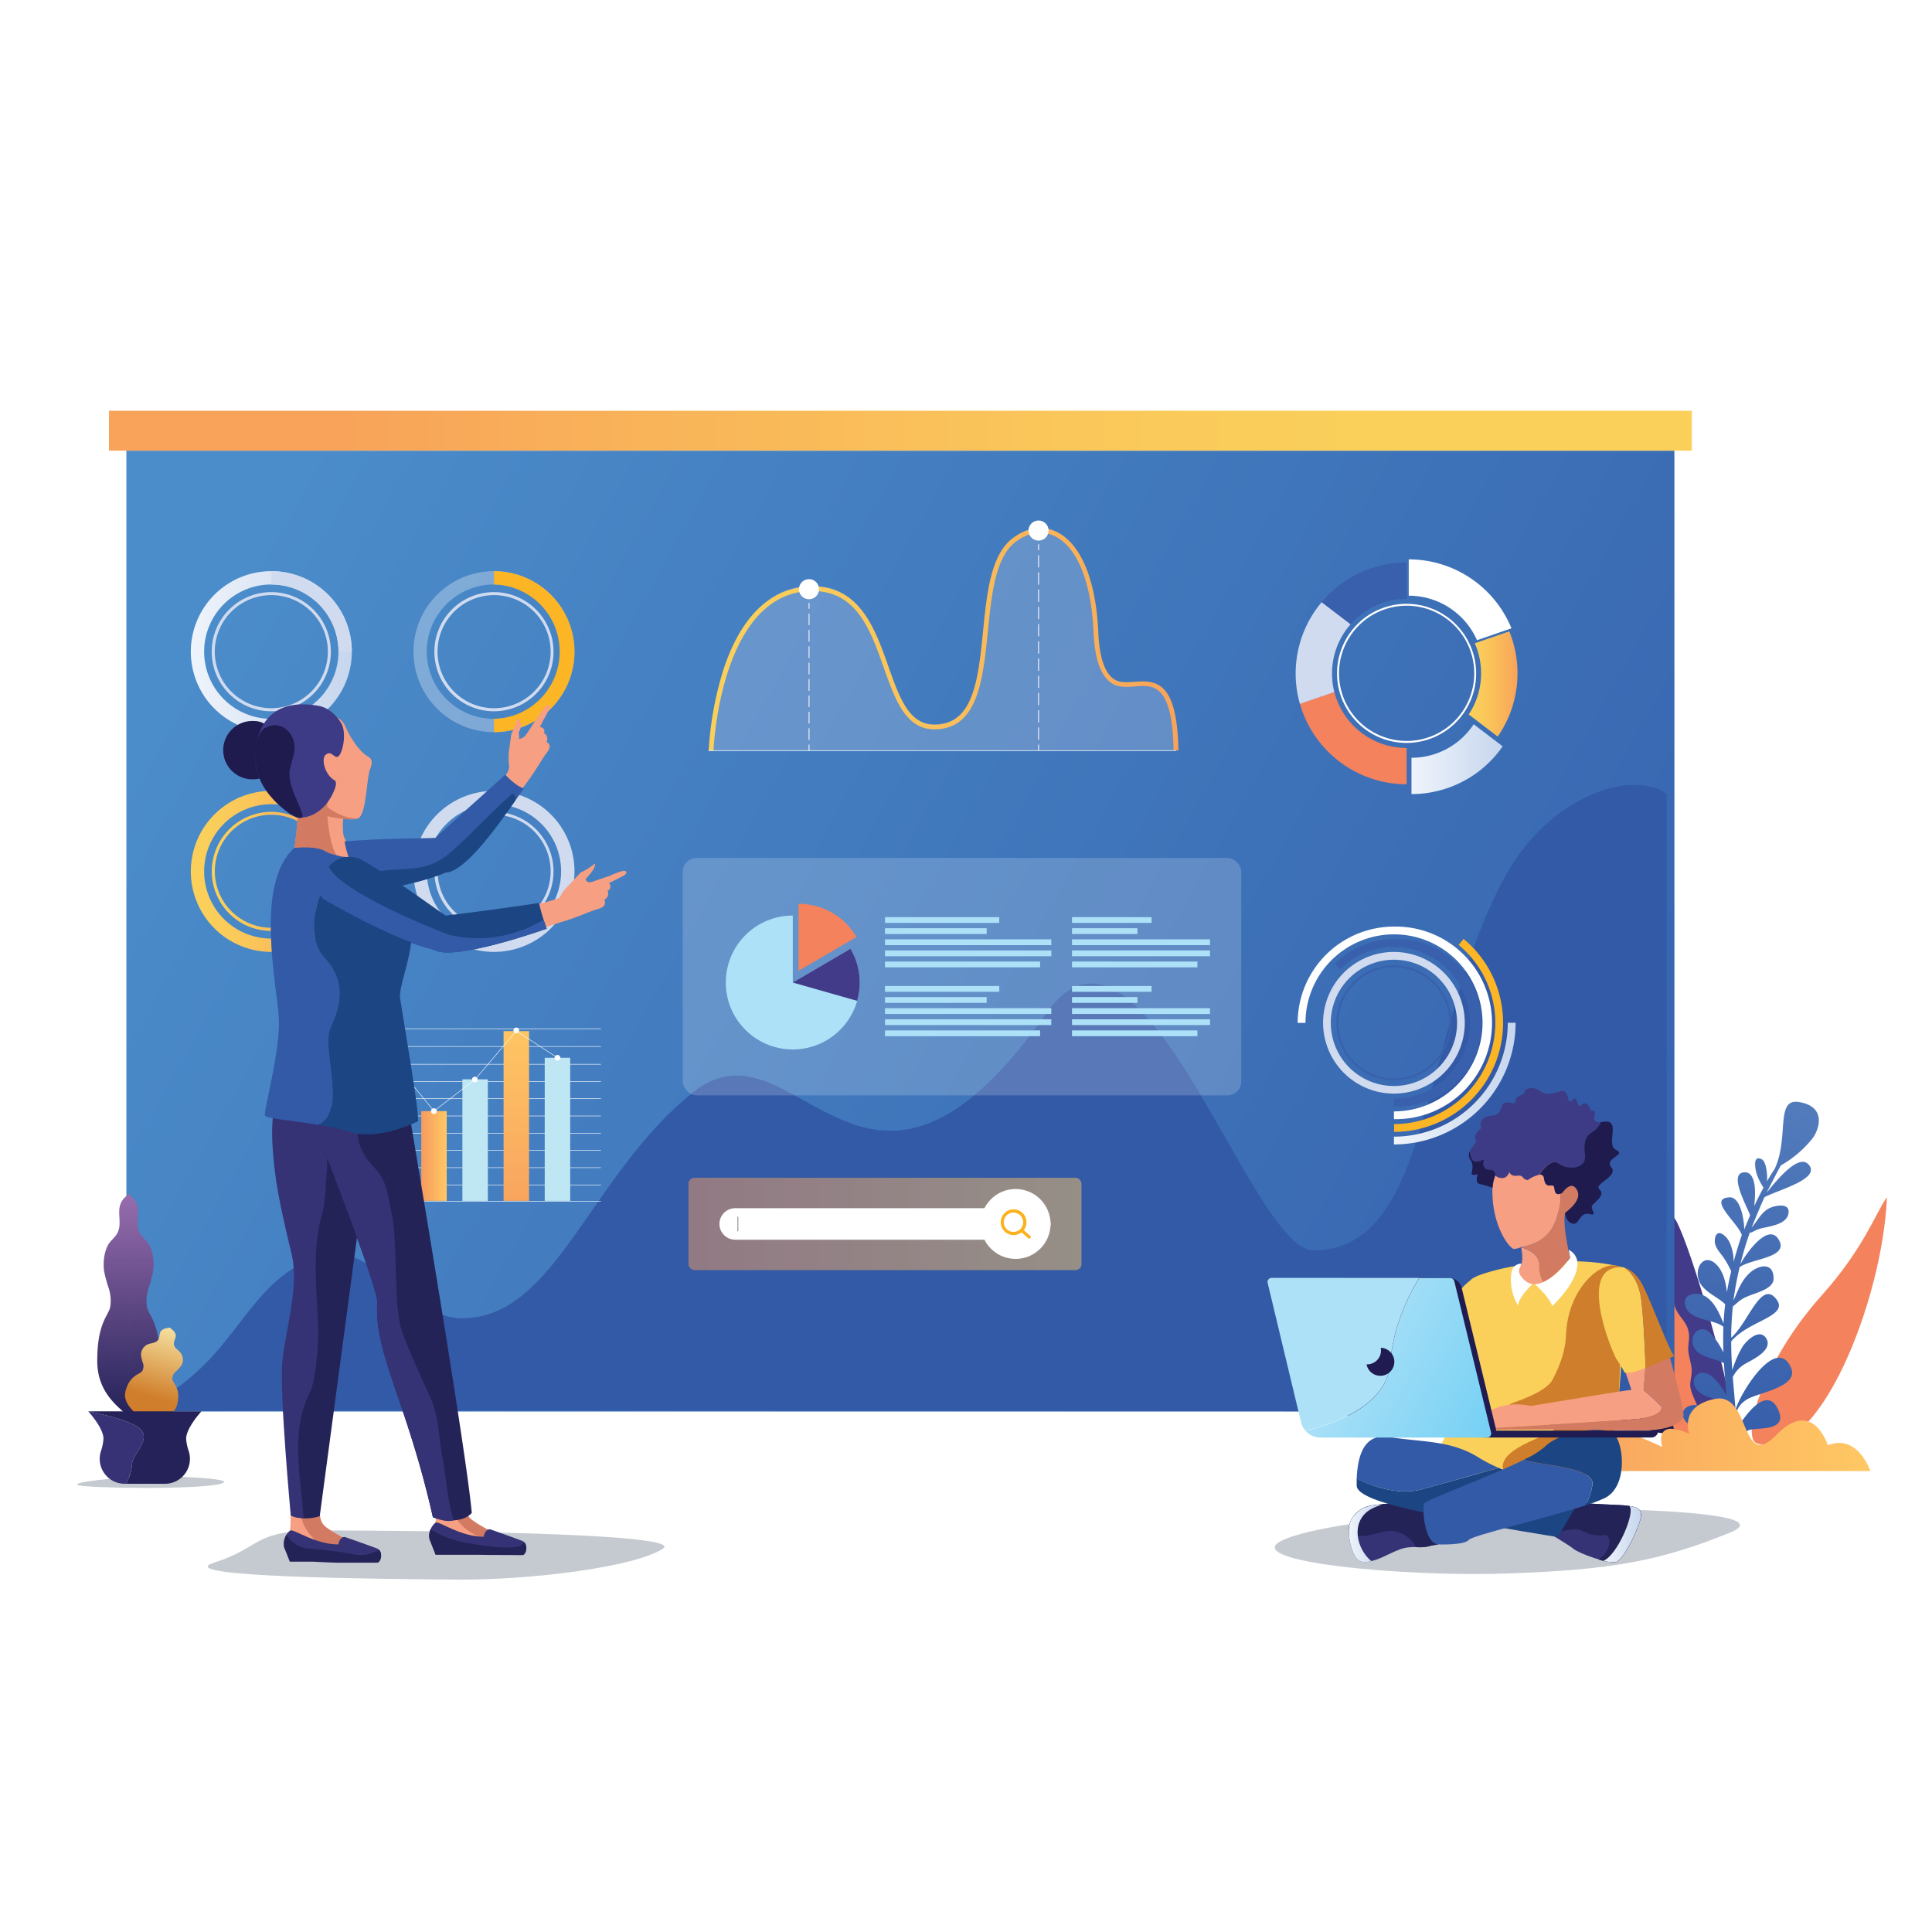 <svg xmlns="http://www.w3.org/2000/svg" xmlns:xlink="http://www.w3.org/1999/xlink" viewBox="0 0 600 600"><defs><style>.cls-1,.cls-58{fill:#fff;}.cls-2{fill:#c5cad0;}.cls-3{fill:#f4825d;}.cls-4{fill:#201b51;}.cls-5{fill:#413b89;}.cls-6{fill:url(#linear-gradient);}.cls-7{fill:url(#linear-gradient-2);}.cls-8{fill:url(#linear-gradient-3);}.cls-41,.cls-9{fill:#335aa7;}.cls-10{fill:url(#linear-gradient-4);}.cls-11,.cls-13{fill:#d1dbef;}.cls-11{opacity:0.25;}.cls-12{fill:url(#linear-gradient-5);}.cls-14{fill:url(#Áåçûìÿííûé_ãðàäèåíò_32);}.cls-15{fill:url(#linear-gradient-6);}.cls-16{fill:#3960ac;}.cls-17{fill:#fcb525;}.cls-18{fill:url(#Áåçûìÿííûé_ãðàäèåíò_32-2);}.cls-19{fill:url(#Áåçûìÿííûé_ãðàäèåíò_32-3);}.cls-20{opacity:0.3;}.cls-21{fill:url(#linear-gradient-7);}.cls-22{fill:url(#linear-gradient-9);}.cls-23{opacity:0.18;}.cls-24,.cls-25{fill:#ade1f7;}.cls-25{opacity:0.2;}.cls-26,.cls-30,.cls-32{fill:none;}.cls-26,.cls-30{stroke:#fff;stroke-width:0.15px;}.cls-26,.cls-32{stroke-miterlimit:10;}.cls-27{fill:#bee6f3;}.cls-28{fill:url(#linear-gradient-10);}.cls-29{fill:url(#linear-gradient-11);}.cls-30{stroke-linecap:round;stroke-linejoin:round;}.cls-31{opacity:0.48;fill:url(#linear-gradient-12);}.cls-32{stroke:#a8a7a7;stroke-width:0.35px;}.cls-33{fill:#fbb21e;}.cls-34,.cls-59{fill:#d37a63;}.cls-35,.cls-40{fill:#f79f82;}.cls-36,.cls-53{fill:#353376;}.cls-37,.cls-54{fill:#242357;}.cls-38{fill:#201b4f;}.cls-39{fill:#d0adce;}.cls-40,.cls-41,.cls-42,.cls-51,.cls-52,.cls-53,.cls-54,.cls-55,.cls-56,.cls-57,.cls-58,.cls-59,.cls-60{fill-rule:evenodd;}.cls-42,.cls-43{fill:#1c4583;}.cls-44,.cls-60{fill:#3d3b85;}.cls-45{fill:url(#linear-gradient-13);}.cls-46{fill:url(#linear-gradient-14);}.cls-47{fill:url(#linear-gradient-15);}.cls-48{fill:url(#linear-gradient-16);}.cls-49{fill:#373175;}.cls-50{fill:#242259;}.cls-51,.cls-61{fill:#fad05a;}.cls-52{fill:#43445d;}.cls-55{fill:url(#Áåçûìÿííûé_ãðàäèåíò_32-4);}.cls-56{fill:url(#Áåçûìÿííûé_ãðàäèåíò_32-5);}.cls-57{fill:#cf7e2b;}.cls-62{fill:url(#linear-gradient-17);}</style><linearGradient id="linear-gradient" x1="529.83" y1="462.26" x2="557.82" y2="332.96" gradientUnits="userSpaceOnUse"><stop offset="0" stop-color="#3159a7"/><stop offset="1" stop-color="#557ebe"/></linearGradient><linearGradient id="linear-gradient-2" x1="466.48" y1="445.58" x2="580.88" y2="445.58" gradientUnits="userSpaceOnUse"><stop offset="0" stop-color="#f79b5e"/><stop offset="1" stop-color="#ffc863"/></linearGradient><linearGradient id="linear-gradient-3" x1="611.33" y1="475.09" x2="75.34" y2="174.66" gradientUnits="userSpaceOnUse"><stop offset="0" stop-color="#3159a7"/><stop offset="1" stop-color="#4b8cca"/></linearGradient><linearGradient id="linear-gradient-4" x1="449.87" y1="133.77" x2="107.22" y2="133.77" gradientUnits="userSpaceOnUse"><stop offset="0.05" stop-color="#fad05a"/><stop offset="0.33" stop-color="#fac85a"/><stop offset="0.77" stop-color="#f9b159"/><stop offset="1" stop-color="#f8a359"/></linearGradient><linearGradient id="linear-gradient-5" x1="220.07" y1="198.58" x2="365.95" y2="198.58" xlink:href="#linear-gradient-4"/><linearGradient id="Áåçûìÿííûé_ãðàäèåíò_32" x1="438.35" y1="235.77" x2="466.67" y2="235.77" gradientUnits="userSpaceOnUse"><stop offset="0" stop-color="#eff4fb"/><stop offset="1" stop-color="#c6d6ee"/></linearGradient><linearGradient id="linear-gradient-6" x1="456.17" y1="212.42" x2="471.3" y2="212.42" xlink:href="#linear-gradient-4"/><linearGradient id="Áåçûìÿííûé_ãðàäèåíò_32-2" x1="432.9" y1="336.56" x2="470.69" y2="336.56" xlink:href="#Áåçûìÿííûé_ãðàäèåíò_32"/><linearGradient id="Áåçûìÿííûé_ãðàäèåíò_32-3" x1="59.26" y1="202.38" x2="109.26" y2="202.38" xlink:href="#Áåçûìÿííûé_ãðàäèåíò_32"/><linearGradient id="linear-gradient-7" x1="59.26" y1="270.62" x2="109.26" y2="270.62" xlink:href="#linear-gradient-4"/><linearGradient id="linear-gradient-9" x1="65.77" y1="270.62" x2="102.75" y2="270.62" xlink:href="#linear-gradient-4"/><linearGradient id="linear-gradient-10" x1="130.82" y1="359" x2="138.73" y2="359" xlink:href="#linear-gradient-2"/><linearGradient id="linear-gradient-11" x1="160.1" y1="388.32" x2="160.53" y2="315.35" xlink:href="#linear-gradient-2"/><linearGradient id="linear-gradient-12" x1="213.81" y1="380.11" x2="335.87" y2="380.11" xlink:href="#linear-gradient-2"/><linearGradient id="linear-gradient-13" x1="35.11" y1="440.06" x2="35.11" y2="370.72" gradientUnits="userSpaceOnUse"><stop offset="0" stop-color="#242259"/><stop offset="1" stop-color="#986dae"/></linearGradient><linearGradient id="linear-gradient-14" x1="44.78" y1="440.06" x2="44.78" y2="370.72" xlink:href="#linear-gradient-13"/><linearGradient id="linear-gradient-15" x1="50.57" y1="406.98" x2="43.17" y2="432.77" gradientUnits="userSpaceOnUse"><stop offset="0" stop-color="#fdf4b6"/><stop offset="1" stop-color="#d07e2b"/></linearGradient><linearGradient id="linear-gradient-16" x1="58.17" y1="409.16" x2="50.77" y2="434.95" xlink:href="#linear-gradient-15"/><linearGradient id="Áåçûìÿííûé_ãðàäèåíò_32-4" x1="418.86" y1="476.11" x2="429.3" y2="476.11" xlink:href="#Áåçûìÿííûé_ãðàäèåíò_32"/><linearGradient id="Áåçûìÿííûé_ãðàäèåíò_32-5" x1="497.99" y1="476.44" x2="509.62" y2="476.44" xlink:href="#Áåçûìÿííûé_ãðàäèåíò_32"/><linearGradient id="linear-gradient-17" x1="472.85" y1="444.75" x2="416.53" y2="414.64" gradientUnits="userSpaceOnUse"><stop offset="0" stop-color="#6dcef4"/><stop offset="1" stop-color="#ade1f7"/></linearGradient></defs><g id="Layer_2" data-name="Layer 2"><g id="Layer_1-2" data-name="Layer 1"><rect class="cls-1" width="600" height="600"/><g id="shadow"><path class="cls-2" d="M465.73,468.36s92.8-1,71.43,7.66-36.24,11.5-68.82,12.64S384.92,485,398,478.49,465.73,468.36,465.73,468.36Z"/><path class="cls-2" d="M96.25,475.28s118.54-.13,109.63,5.68-41.54,9.78-63.92,9.6-89.9-.68-75.48-5.27S78.24,475.93,96.25,475.28Z"/><path class="cls-2" d="M47.23,458.31s28.16.61,21.33,2.49-41,1.4-44.19.45S37.11,458.81,47.23,458.31Z"/></g><g id="plant_2" data-name="plant 2"><path class="cls-3" d="M586,371.81c-1.24,31.63-21.14,82.39-40.33,76.45-5.06-1.57,1.44-25.13,20-45.87C579.09,387.38,582.6,376.4,586,371.81Z"/><path class="cls-4" d="M529.28,444.3c.11,2-27.5,4.53-40.3-16.33-10-16.25-16.17-17.7-21.51-20.59C503.79,406.73,529,439.08,529.28,444.3Z"/><path class="cls-5" d="M519.4,401.38c.17-1.7-1.55-13.92.29-23.5,3.79,3.7,17.81,51.47,17.37,59.23-.16,2.85,1.52,10.73-4.48,12.15-6.32,1.49-18-13.76-22.11-24.29-13.66-34.79-3.83-33.32-15.22-53.12C499.77,375.15,517,395.15,519.4,401.38Z"/><path class="cls-3" d="M512.1,387.91c2.3,3.33,3.34,7.26,5.59,10.52,1.81,2.63,1.63,5.93,2.91,8.45,1.39,2.72,3.8,4.11,3.95,7.92.06,1.78-.39,3.26-.22,4.87.2,2,1,3.85,1.06,6,0,1.5-.44,2.93-.48,4.35-.11,4,6.24,10.56,1.15,14.21.27,3.38-.34,4.58-2.08,4.63-3.73.11-3.59-3.68-4.32-5.77-.84-2.41-3.57-4-3.83-7.29-.14-1.71.85-3.72.67-5.27-.14-1.17-1.23-1.81-1.84-2.79-1.59-2.53-1.66-5.45-1.49-8.34.1-1.69,1.43-4.39,1.22-5.91-.39-2.93-3.38-3.68-2.47-7.9.28-1.28,1.37-2.82,1.34-4.13s-.89-2.19-1.34-3.39C510.69,394.75,512.06,391.3,512.1,387.91Z"/><path class="cls-6" d="M526.26,436.34c3.56-.14,8.06,3.22,10.43,6.93-.05-2.33-.17-4.67-.33-7-2.53-2.31-6.84-1.64-9.35-4.63s0-6.67,3.75-4.78c1.83.92,4,4,5.38,6.51-.14-1.66-.31-4-.45-5.65-.12-1.44-.22-2.88-.29-4.32-2.89-1.81-9.08-1.67-9.73-6.45-.45-3.34,2.87-5.66,5.54-2.93a24.33,24.33,0,0,1,4,6q-.12-4,0-8c-3.17-2.49-10.41-1.76-11.82-6.45-1.15-3.82,3.72-4.7,6.48-2.82s4.11,5.2,5.39,8.26c.11-2,.27-4,.51-5.95-2.38-2.43-7.37-4.07-8.35-8s2.13-8.08,5.82-4.14c1.94,2.07,2.72,5.28,3.08,8.38.36-2.18.8-4.35,1.32-6.49a26.86,26.86,0,0,0-2.34-4.22c-1.19-1.7-2.93-3.35-2.74-5.52.34-3.75,3.22-1.83,4.52.62a14.51,14.51,0,0,1,1.31,6.19c.65-2.39,1.72-6,2.55-8.34-1.26-3.84-10.77-11.23-3.89-11.7,3.25-.23,4.56,6.19,4.64,10,.5-1.27,1.73-4.2,1.83-4.4-1.14-3.14-6.67-12.82-2-13.35,3.73-.43,3.7,5.81,3.4,8.88,0,.39-.07,1-.12,1.57.9-1.91,1.85-3.83,2.87-5.71a17.73,17.73,0,0,1-2.13-4.34c-.36-1.14-1.43-6.14,1.68-4.4,1.19.66,1.71,4.22,1.55,6.75.76-1.31,1.56-2.61,2.39-3.87,4.54-9.68.07-21.92,7.48-20.73,8.81,1.4,6.31,8.65,4.2,11.37a34.5,34.5,0,0,1-9.77,8.32c-.84,1.41-4,7.64-4.42,8.46,3.5-4.34,10.55-12.9,13.42-8.21,2.54,4.15-9.82,7.37-14.09,9.61-1.16,2.45-3.73,8.79-4,9.45,1.59-1.81,2.92-4.53,5.06-5.78,1.9-1.1,6.39-2,6.43.78,0,4-5.74,4.54-8.59,5.26-2,.53-2.88,1.46-3.46,1.28-1.14,3.23-2.11,6.5-2.94,9.82,2.17-4,8.57-12.53,11.71-7.94,4,5.91-7.9,6.08-11.92,8.84a102.07,102.07,0,0,0-1.92,10.3v.12c1.39-3.16,2.47-6.37,5.27-8.79,2.54-2.2,7.14-3.32,7.19,1.88,0,3.78-6.61,4.51-9.64,6.35-1.35.82-2.33,1.89-3,2.33a91,91,0,0,0-.53,9.76c5.32-4.66,9.29-18.11,14-12,4.18,5.38-8.59,6.59-14,13.14q0,4.46.35,8.93a33.66,33.66,0,0,1,2.93-6.89c.84-1.67,5.46-6.58,7.63-2.93s-4.52,6.66-6.54,7.83a9.77,9.77,0,0,0-3.87,4.1c0,.55.65,7.35.85,10.21,1.3-4.94,12.5-23.2,17.15-13.28,3,6.37-10.82,7.95-13.91,10.24a7.26,7.26,0,0,0-3.16,4.31q.15,2.49.18,5c2.62-4.62,9.19-13.53,12.7-6.89,4.16,7.85-7,5.85-9,7-1.8,1-3.84,1.7-3.77,4.23a49.12,49.12,0,0,1-.66,5.82c-.25,1.37-2.42.91-2.28-.47a77.9,77.9,0,0,0,.42-8.07c-3.19-1.86-10.22-1.83-12.37-3.55C521.36,439.79,522.35,436.5,526.26,436.34Z"/><path class="cls-7" d="M580.88,456.85s-4-11.8-13.23-8c0,0-4.61-14.93-15.95-3.25s-7.85-13.4-19.14-11.15-7.94,10.86-7.94,10.86-10.75-5.55-8.42,4.05c0,0-25.37-12.66-25.79-1.95,0,0-17-3.15-14.06,5.67,0,0-9.87-2.52-9.87,3.77Z"/></g><g id="analysis"><rect class="cls-8" x="39.25" y="139.96" width="480.75" height="298.41"/><path class="cls-9" d="M466.91,273.13c-26.07,49.24-21.86,115.19-59.07,115.19-19.46,0-53.22-115.78-82.87-73.65-56.58,80.43-77.85-1-109.72,24.55C183,365,172.67,409.39,143.51,409.39c-17.6,0-28.27-26.68-46.8-18.55-22.74,10-23.4,34-55,47.54,1.28-.64,475.88,0,475.88,0V246.58C507.48,238.82,480.92,246.69,466.91,273.13Z"/><rect class="cls-10" x="33.85" y="127.57" width="491.56" height="12.39"/><path class="cls-11" d="M345.85,210.84c-4.4-2.7-5.28-10.26-5.51-15.42C339,165.67,325,159,314.76,167,300,178.48,313,224.9,290.15,224.9c-18.34,0-11.72-42.63-37.51-43-30-.38-31.82,51.16-31.82,51.16H365.2C364.68,203.25,352.31,214.81,345.85,210.84Z"/><path class="cls-12" d="M352.18,211.76c-2.24.17-4.34.33-5.94-.64-3.11-1.92-4.8-6.76-5.16-14.83-.71-16.3-5.49-27.67-13.11-31.18-4.34-2-9.33-1.2-13.67,2.2-6.66,5.2-7.86,17.13-9,28.67-1.51,15-2.93,29.08-15.13,29.08-7.87,0-10.85-8.42-14.3-18.17-4.08-11.53-8.7-24.6-23.2-24.78h-.33c-12.47,0-22,8.81-27.56,25.5a103.68,103.68,0,0,0-4.69,25.47l1.5,0c0-.49,2.09-49.53,30.75-49.53h.31c13.45.16,17.7,12.17,21.81,23.78,3.49,9.86,6.78,19.17,15.71,19.17,13.56,0,15.11-15.47,16.62-30.43,1.13-11.23,2.29-22.84,8.45-27.65,3.94-3.08,8.25-3.79,12.13-2,7.08,3.27,11.55,14.16,12.24,29.89.38,8.6,2.3,13.84,5.87,16,2,1.23,4.46,1.05,6.83.87,2.86-.22,5.57-.43,7.73,1.53,2.81,2.57,4.26,8.56,4.43,18.33l1.5,0c-.18-10.35-1.75-16.51-4.93-19.41C358.39,211.29,355.09,211.54,352.18,211.76Z"/><path class="cls-1" d="M322.53,161.66a3.11,3.11,0,1,0,3.11,3.11A3.11,3.11,0,0,0,322.53,161.66Z"/><rect class="cls-13" x="322.34" y="169.01" width="0.37" height="1.87"/><rect class="cls-13" x="322.34" y="220.54" width="0.37" height="3.82"/><rect class="cls-13" x="322.34" y="225.89" width="0.37" height="3.82"/><rect class="cls-13" x="322.34" y="215.19" width="0.37" height="3.82"/><rect class="cls-13" x="322.34" y="183.1" width="0.37" height="3.82"/><rect class="cls-13" x="322.34" y="188.45" width="0.37" height="3.82"/><rect class="cls-13" x="322.34" y="209.85" width="0.37" height="3.82"/><rect class="cls-13" x="322.34" y="172.4" width="0.37" height="3.82"/><rect class="cls-13" x="322.34" y="177.75" width="0.37" height="3.82"/><rect class="cls-13" x="322.34" y="193.8" width="0.37" height="3.82"/><rect class="cls-13" x="322.34" y="204.5" width="0.37" height="3.82"/><rect class="cls-13" x="322.34" y="199.15" width="0.37" height="3.82"/><rect class="cls-13" x="322.34" y="231.24" width="0.37" height="1.87"/><path class="cls-1" d="M251.25,179.87a3.11,3.11,0,1,0,3.1,3.1A3.1,3.1,0,0,0,251.25,179.87Z"/><rect class="cls-13" x="251.06" y="187.21" width="0.37" height="1.87"/><rect class="cls-13" x="251.06" y="205.8" width="0.37" height="3.64"/><rect class="cls-13" x="251.06" y="195.62" width="0.37" height="3.63"/><rect class="cls-13" x="251.06" y="200.71" width="0.37" height="3.63"/><rect class="cls-13" x="251.06" y="226.15" width="0.37" height="3.63"/><rect class="cls-13" x="251.06" y="190.54" width="0.37" height="3.63"/><rect class="cls-13" x="251.06" y="221.06" width="0.37" height="3.63"/><rect class="cls-13" x="251.06" y="210.89" width="0.37" height="3.64"/><rect class="cls-13" x="251.06" y="215.98" width="0.37" height="3.63"/><rect class="cls-13" x="251.06" y="231.24" width="0.37" height="1.87"/><rect class="cls-1" x="220.05" y="233.01" width="145.15" height="0.19"/><path class="cls-1" d="M436.84,187.52a21.6,21.6,0,1,0,21.59,21.6A21.62,21.62,0,0,0,436.84,187.52Zm0,42.59a21,21,0,1,1,21-21A21,21,0,0,1,436.84,230.11Z"/><path class="cls-14" d="M438.35,235.33v11.28a34.42,34.42,0,0,0,28.32-14.83l-9-6.86A23.13,23.13,0,0,1,438.35,235.33Z"/><path class="cls-3" d="M414.39,214.87l-10.69,3.69a34.48,34.48,0,0,0,33.14,25h0V232.29h0A23.19,23.19,0,0,1,414.39,214.87Z"/><path class="cls-13" d="M410.46,187a34.42,34.42,0,0,0-6.76,31.6l10.69-3.69a23.18,23.18,0,0,1,5.06-21.05Z"/><path class="cls-15" d="M458,199.78a23.12,23.12,0,0,1-1.87,22.1l9,6.87a34.44,34.44,0,0,0,3.59-32.67Z"/><path class="cls-1" d="M437.5,173.72V185a23.16,23.16,0,0,1,21.2,13.82l10.7-3.69A34.46,34.46,0,0,0,437.5,173.72Z"/><path class="cls-16" d="M410.46,187l9,6.86A23.11,23.11,0,0,1,436.84,186h0V174.66h0A34.37,34.37,0,0,0,410.46,187Z"/><path class="cls-16" d="M432.9,299.8a17.86,17.86,0,1,0,17.86,17.86A17.88,17.88,0,0,0,432.9,299.8Zm0,35.12a17.26,17.26,0,1,1,17.26-17.26A17.27,17.27,0,0,1,432.9,334.92Z"/><path class="cls-13" d="M432.9,295.63a22,22,0,1,0,22,22A22.06,22.06,0,0,0,432.9,295.63Zm0,41.64a19.61,19.61,0,1,1,19.61-19.61A19.63,19.63,0,0,1,432.9,337.27Z"/><path class="cls-16" d="M432.9,291.7a25.77,25.77,0,0,0-18.41,7.65l1.71,1.71a23.55,23.55,0,1,1,16.7,40.15v2.43a26,26,0,1,0,0-51.94Z"/><path class="cls-1" d="M432.9,287.76A29.94,29.94,0,0,0,403,317.66h2.43a27.49,27.49,0,1,1,27.48,27.49v2.42a29.91,29.91,0,1,0,0-59.81Z"/><path class="cls-17" d="M454.5,291.6,453,293.46a31.43,31.43,0,0,1-20.05,55.63v2.42a33.85,33.85,0,0,0,21.6-59.91Z"/><path class="cls-18" d="M432.9,353v2.42a37.83,37.83,0,0,0,37.79-37.79h-2.43A35.41,35.41,0,0,1,432.9,353Z"/><path class="cls-19" d="M84.26,177.38a25,25,0,1,0,25,25A25,25,0,0,0,84.26,177.38Zm0,45.86a20.86,20.86,0,1,1,20.86-20.86A20.89,20.89,0,0,1,84.26,223.24Z"/><path class="cls-13" d="M84.26,177.38v4.15a20.88,20.88,0,0,1,20.86,20.85h4.14A25,25,0,0,0,84.26,177.38Z"/><path class="cls-13" d="M84.26,183.89a18.5,18.5,0,1,0,18.49,18.49A18.51,18.51,0,0,0,84.26,183.89Zm0,36.05a17.56,17.56,0,1,1,17.56-17.56A17.58,17.58,0,0,1,84.26,219.94Z"/><g class="cls-20"><path class="cls-1" d="M153.41,177.38a25,25,0,1,0,25,25A25,25,0,0,0,153.41,177.38Zm0,45.86a20.86,20.86,0,1,1,20.85-20.86A20.89,20.89,0,0,1,153.41,223.24Z"/></g><path class="cls-17" d="M153.41,177.38v4.15a20.86,20.86,0,0,1,0,41.71v4.14a25,25,0,0,0,0-50Z"/><path class="cls-13" d="M153.41,183.89a18.5,18.5,0,1,0,18.49,18.49A18.52,18.52,0,0,0,153.41,183.89Zm0,36.05A17.56,17.56,0,1,1,171,202.38,17.58,17.58,0,0,1,153.41,219.94Z"/><path class="cls-21" d="M84.26,245.62a25,25,0,1,0,25,25A25,25,0,0,0,84.26,245.62Zm0,45.86a20.86,20.86,0,1,1,20.86-20.86A20.89,20.89,0,0,1,84.26,291.48Z"/><path class="cls-21" d="M84.26,245.62v4.14A20.86,20.86,0,1,1,63.4,270.62H59.26a25,25,0,1,0,25-25Z"/><path class="cls-22" d="M84.26,252.13a18.49,18.49,0,1,0,18.49,18.49A18.51,18.51,0,0,0,84.26,252.13Zm0,36a17.55,17.55,0,1,1,17.56-17.55A17.57,17.57,0,0,1,84.26,288.17Z"/><path class="cls-13" d="M153.41,245.62a25,25,0,1,0,25,25A25,25,0,0,0,153.41,245.62Zm0,45.86a20.86,20.86,0,1,1,20.85-20.86A20.89,20.89,0,0,1,153.41,291.48Z"/><path class="cls-13" d="M153.41,252.13a18.49,18.49,0,1,0,18.49,18.49A18.51,18.51,0,0,0,153.41,252.13Zm0,36A17.55,17.55,0,1,1,171,270.62,17.57,17.57,0,0,1,153.41,288.17Z"/><g class="cls-23"><rect class="cls-1" x="212.04" y="266.45" width="173.44" height="73.72" rx="4.28"/></g><path class="cls-24" d="M267,305.13a20.53,20.53,0,0,1-.8,5.69,20.79,20.79,0,1,1-20-26.48v20.79l17.93-10.49A20.67,20.67,0,0,1,267,305.13Z"/><path class="cls-3" d="M266,291A20.76,20.76,0,0,0,248,280.69v20.79Z"/><path class="cls-5" d="M267,305.13a20.53,20.53,0,0,1-.8,5.69l-20-5.69,17.93-10.49A20.67,20.67,0,0,1,267,305.13Z"/><path class="cls-25" d="M246.16,284.34v20.79L229,316.89a20.8,20.8,0,0,1,17.15-32.55Z"/><rect class="cls-24" x="274.84" y="298.62" width="48.18" height="1.8"/><rect class="cls-24" x="274.84" y="295.17" width="51.65" height="1.8"/><rect class="cls-24" x="274.84" y="291.72" width="51.65" height="1.8"/><rect class="cls-24" x="274.84" y="288.27" width="31.58" height="1.8"/><rect class="cls-24" x="274.84" y="284.82" width="35.49" height="1.8"/><rect class="cls-24" x="332.92" y="298.62" width="38.95" height="1.8"/><rect class="cls-24" x="332.92" y="295.17" width="42.86" height="1.8"/><rect class="cls-24" x="332.92" y="291.72" width="42.86" height="1.8"/><rect class="cls-24" x="332.92" y="288.27" width="20.32" height="1.8"/><rect class="cls-24" x="332.92" y="284.82" width="24.71" height="1.8"/><rect class="cls-24" x="274.84" y="320" width="48.18" height="1.8"/><rect class="cls-24" x="274.84" y="316.55" width="51.65" height="1.8"/><rect class="cls-24" x="274.84" y="313.1" width="51.65" height="1.8"/><rect class="cls-24" x="274.84" y="309.65" width="31.58" height="1.8"/><rect class="cls-24" x="274.84" y="306.21" width="35.49" height="1.8"/><rect class="cls-24" x="332.92" y="320" width="38.95" height="1.8"/><rect class="cls-24" x="332.92" y="316.55" width="42.86" height="1.8"/><rect class="cls-24" x="332.92" y="313.1" width="42.86" height="1.8"/><rect class="cls-24" x="332.92" y="309.65" width="20.32" height="1.8"/><rect class="cls-24" x="332.92" y="306.21" width="24.71" height="1.8"/><polyline class="cls-26" points="110.08 324.89 110.08 373.06 186.63 373.06"/><line class="cls-26" x1="110.08" y1="367.98" x2="186.63" y2="367.98"/><line class="cls-26" x1="110.08" y1="362.63" x2="186.63" y2="362.63"/><line class="cls-26" x1="110.08" y1="357.27" x2="186.63" y2="357.27"/><line class="cls-26" x1="110.08" y1="351.92" x2="186.63" y2="351.92"/><line class="cls-26" x1="110.08" y1="346.57" x2="186.63" y2="346.57"/><line class="cls-26" x1="110.08" y1="341.21" x2="186.63" y2="341.21"/><line class="cls-26" x1="110.08" y1="335.86" x2="186.63" y2="335.86"/><line class="cls-26" x1="110.08" y1="330.51" x2="186.63" y2="330.51"/><line class="cls-26" x1="110.08" y1="325" x2="186.63" y2="325"/><line class="cls-26" x1="110.08" y1="319.49" x2="186.63" y2="319.49"/><line class="cls-26" x1="110.08" y1="314.21" x2="110.08" y2="373.06"/><rect class="cls-27" x="118.04" y="329.35" width="7.91" height="43.59"/><rect class="cls-28" x="130.82" y="345.06" width="7.91" height="27.88"/><rect class="cls-27" x="143.6" y="335.2" width="7.91" height="37.75"/><rect class="cls-29" x="156.39" y="320.22" width="7.91" height="52.72"/><rect class="cls-27" x="169.17" y="328.5" width="7.91" height="44.44"/><polyline class="cls-30" points="121.99 329.41 134.78 345.06 147.56 335.2 160.35 320.16 173.13 328.5"/><path class="cls-1" d="M135.63,345.06a.89.89,0,1,1-.88-.88A.88.88,0,0,1,135.63,345.06Z"/><path class="cls-1" d="M148.35,335.26a.88.88,0,1,1-.88-.88A.87.87,0,0,1,148.35,335.26Z"/><path class="cls-1" d="M174,328.5a.88.88,0,1,1-.88-.88A.87.87,0,0,1,174,328.5Z"/><path class="cls-1" d="M122.93,329.29a.88.88,0,1,1-.88-.88A.87.87,0,0,1,122.93,329.29Z"/><path class="cls-1" d="M161.23,320a.89.89,0,1,1-.88-.88A.88.88,0,0,1,161.23,320Z"/><rect class="cls-31" x="213.81" y="365.77" width="122.06" height="28.67" rx="1.85"/><path class="cls-1" d="M321.37,385H228.32a4.89,4.89,0,0,1-4.89-4.89h0a4.89,4.89,0,0,1,4.89-4.89h93.05a4.89,4.89,0,0,1,4.89,4.89h0A4.89,4.89,0,0,1,321.37,385Z"/><circle class="cls-1" cx="315.41" cy="380.11" r="10.85" transform="translate(-176.4 334.36) rotate(-45)"/><line class="cls-32" x1="229.14" y1="377.87" x2="229.14" y2="382.39"/><path class="cls-33" d="M319.93,383.78l-2-1.75a4,4,0,0,0,.85-2.46,4,4,0,1,0-4,4,4,4,0,0,0,2.45-.85l2.08,1.81a.47.47,0,0,0,.32.13.57.57,0,0,0,.4-.18A.51.51,0,0,0,319.93,383.78Zm-5.19-1.2a3,3,0,1,1,3-3A3,3,0,0,1,314.74,382.58Z"/></g><g id="lady"><g id="feet"><path class="cls-34" d="M158.19,478.07c-4.43-1.6-10.34-4.87-12.21-6.57a6.33,6.33,0,0,1-1.57-4.57,10.5,10.5,0,0,1-4.43.87,12.73,12.73,0,0,1-4.46-.8c-.12,2.53-.08,5.09-.39,7.6-.15,1.24-.45,2.55.18,3.62.82,1.4,2.78,1.56,4.41,1.58,3.69.05,7.38.28,11.05.69,3.16.32,6.43.8,9.46-.23.62-.19,1.33-.68,1.11-1.31A17.48,17.48,0,0,1,158.19,478.07Z"/><path class="cls-35" d="M158.19,478.07a1.13,1.13,0,0,1-.28-.09,16.56,16.56,0,0,1-4.18.31c-6.15-.31-12.17-4.5-13.75-10.49a12.73,12.73,0,0,1-4.46-.8c-.12,2.53-.08,5.09-.39,7.6-.15,1.24-.45,2.55.18,3.62.82,1.4,2.78,1.56,4.41,1.58,3.69.05,7.38.28,11.05.69,3.16.32,6.43.8,9.46-.23.62-.19,1.33-.68,1.11-1.31A17.48,17.48,0,0,1,158.19,478.07Z"/><path class="cls-34" d="M100.83,473.9c-2.09-1.9-1.46-5.61-1.61-8-.17-2.8-8.51-.44-8.57,0-.53,3.7-.21,7.48-.65,11.18-.15,1.22-.43,2.54.19,3.6.83,1.41,2.78,1.56,4.42,1.58,3.69,0,7.38.25,11,.63,3.16.33,6.45.77,9.47-.25.6-.2,1.3-.71,1.1-1.31C112.15,480.71,103.24,476.08,100.83,473.9Z"/><path class="cls-35" d="M94.32,465.5c.12-.28.26-.53.39-.79a11.39,11.39,0,0,0-4.06,1.17c-.53,3.7-.21,7.48-.65,11.18-.15,1.22-.43,2.54.19,3.6.83,1.41,2.78,1.56,4.42,1.58,3.42,0,6.84.23,10.25.56C98.1,479.68,91,473.49,94.32,465.5Z"/></g><g id="shoes"><path class="cls-36" d="M117.06,480.87c-.65-.27-6.46-2.34-9.75-3.48-1.24-.43-2.19,1.25-2.19,2.25-7.5,0-14-5.05-15.06-4.29-1.9,1.42-3.36,5.85.41,7.55.5.22,1.68.35,5.66.35,3.57,0,7.1,2,9.32,2h11.64C118.34,485.29,119.16,481.76,117.06,480.87Z"/><path class="cls-37" d="M117.69,481.3a8.85,8.85,0,0,1-2.62,1.2,12,12,0,0,1-6.22,0c-1.41-.38-9.75-1.38-12.41-1.53A9,9,0,0,1,89,476.62a5.18,5.18,0,0,0-.74,3.69l-.1,0L90,485H97.3s6.07.32,8.15.32h11.64C118.19,485.29,119,482.56,117.69,481.3Z"/></g><path class="cls-37" d="M91.87,391.28c1.06,17.13-1.51,22.46-2.35,32.32s.78,47,.78,47a12.79,12.79,0,0,0,9,.24l16.86-126.15L85.62,342S90.81,374.15,91.87,391.28Z"/><path class="cls-36" d="M90.56,389.47c2.48,10.24-2,23.7-2.89,33.57s2.63,47.54,2.63,47.54.79.86,4,.9c-1.11-14.08-4.07-27.16,1.91-39,1.9-3.74,2.62-14.61,2.62-19.08,0-9-2.52-24.34,1.38-37.09,1.49-4.88,1.94-32.74,1.94-32.74l-15.62-5s-2.82,6.16-1.8,18.68C85.41,366.25,86.44,372.36,90.56,389.47Z"/><path class="cls-37" d="M97.67,345.28a8.45,8.45,0,0,0,.49,5.38c1.79,4.68,19.29,49.54,19,53.73-1,16,9.19,30.84,17.28,66.83,3.08,1.07,9.11,1.93,12.08-1.36-1.75-19.45-17.64-113.5-19.35-123.7C127,346.06,105.79,348.14,97.67,345.28Z"/><path class="cls-36" d="M133.79,434.35c-2.45-5.72-8.37-17.68-9.68-23.7-1.53-7-.93-26.75-2.32-33-.93-4.21-1.28-8.57-3.37-12.2-1.42-2.45-3.54-4-5-6.36-2.42-3.93-2.75-6.91-1.92-10.67a104.2,104.2,0,0,1-13.83-3.16,8.45,8.45,0,0,0,.49,5.38c1.79,4.68,19.29,49.54,19,53.73-1,16,9.19,30.84,17.28,66.83,1.75.61,4.28,1.62,6.49.94-2-5.87-2.52-14.31-3.54-19.6C136.15,445.91,136.41,440.46,133.79,434.35Z"/><path class="cls-38" d="M78.68,223.91a9.06,9.06,0,1,0,0,18.11c5,0,6.76-4.05,6.76-9.06S83.68,223.91,78.68,223.91Z"/><path class="cls-36" d="M162.17,478.53c-.64-.27-6.44-2.37-9.73-3.52-1.24-.44-2.19,1.25-2.2,2.24-7.49,0-14-5.11-15-4.35-1.9,1.41-3.38,5.83.38,7.55.5.23,1.68.36,5.66.38,3.57,0,7.09,2.06,9.31,2.07l11.64.05C163.44,483,164.28,479.42,162.17,478.53Z"/><path class="cls-37" d="M162.78,478.94a2.94,2.94,0,0,1-2.16,1.41c-4.82.75-10.29-.33-15.07-1.09a31.24,31.24,0,0,1-11.83-4.34,4.8,4.8,0,0,0-.29,3.23h0l.05.13a.78.78,0,0,1,.05.14l1.72,4.43,7.32,0,8,0,11.64.05C163.29,483,164.07,480.19,162.78,478.94Z"/><path class="cls-39" d="M138.58,466.34v0c-.14.06-.25.15-.39.22Z"/><g id="top"><path class="cls-40" d="M169.72,230.4a2,2,0,0,0-.84-2.77c.62-1-.31-1.79-1.24-1.9a11.41,11.41,0,0,0,.93-1.78c.59-1,1-1.7,1.74-3.23,1-2.05-.2-2.25-1.19-1a36.36,36.36,0,0,0-2.65,3.8c-1,1.41-2.26,3.52-3,4.48a3.19,3.19,0,0,1-2.27,1.5,6.22,6.22,0,0,0-.14-2c1.11-1.86.92-3.5-.32-4.46a21.28,21.28,0,0,1-1.94,4.85l-.78,5.62a23.27,23.27,0,0,0,.08,4.33c.07,1.57-.81,2.49-1.49,3.67-2.9,5.06-12.65,12.71-20.72,20-2.76,2.52.24,8.93,3.07,8.79,7.11-.36,19.21-20,24-26.4,3.67-4.86,5.26-8.07,6.65-9.84S171.1,231.22,169.72,230.4Z"/><path class="cls-41" d="M156.91,240.59c-.17.25-13.5,12.07-21.69,19.62-6.57.3-18.56.07-30.92,1.39a8.21,8.21,0,0,0,1.7,16.34c9.12-.92,23-3.06,32.53-7h0c7.06-.35,19.31-19.53,24.2-26.06C160.57,244.21,158.47,242.18,156.91,240.59Z"/><path class="cls-42" d="M158.94,246.69c-5.78,4.75-15.25,15.3-20.62,19.28-6.3,4.66-11.89,3.49-19.06,4.41-7.57,1-13.31,5.25-20.33,4.73,1.89,2.77,4.51,3.09,7.07,2.83,9.12-.92,23-3.07,32.53-7h0c5.8-.28,15.5-13.69,21.45-22.25C160.54,247.87,159.7,246.06,158.94,246.69Z"/><path class="cls-9" d="M102.68,319.05c3.06-6.68,4.91-14.08-1.81-21.48S99.47,278,99.47,278s10.35-.47,20.09-.4c-5.45-6.17-11.71-12.68-11.71-12.68s-3.86-12.75-16.42-1.6-5.32,42.95-4.83,53.05-4.76,28.59-4.33,30c.29,1,8.53,1.64,16.58,2.95h0C108,345.58,99.62,325.74,102.68,319.05Z"/><path class="cls-43" d="M129.81,348.21c.46-3-5.15-34.85-5.58-38.55s5.59-17.59,2.84-22.61c-1-1.93-4.12-5.63-7.51-9.47-9.74-.07-20.09.4-20.09.4s-5.32,12.2,1.4,19.59,4.87,14.8,1.81,21.48,5.36,26.53-3.83,30.26h0a66.78,66.78,0,0,1,9.73,2.18C117.69,354.47,129.81,348.21,129.81,348.21Z"/><path class="cls-40" d="M193.17,270.55a23.52,23.52,0,0,0-3.89,1.49c-1.94.62-4.09,1.4-5.23,1.76-1.66.53-1.93-.18-2.22-.76.22-.33,3.38-3.35,2.94-4.86a21.1,21.1,0,0,1-4.43,2.78L176,275.58h0a11.33,11.33,0,0,0-2.08,3c-.69,1.4-24.88,6.13-35.73,7.29-3.72.41-5.07,7.36-2.71,8.91,6,3.91,31.13-6.09,38.76-8.39,5.83-1.76,9-3.42,11.18-4s2.89-1.5,2.26-3a2,2,0,0,0,1-2.73,1.45,1.45,0,0,0,.42-2.42c.74-.3,2.65-1.31,4.35-2.17C195.24,271.12,194.57,270.14,193.17,270.55Z"/><path class="cls-42" d="M167.38,280.41c-.29.1-17.89,2.67-28.95,3.93-5.49-3.64-15-10.9-25.79-17.12a8.21,8.21,0,0,0-8.27,14.19c7.9,4.64,20.36,11.09,30.4,13.53h0c5.9,3.88,35-6.53,35-6.53A67.14,67.14,0,0,1,167.38,280.41Z"/><path class="cls-41" d="M168.59,285.8c-9.11,5.21-19.18,6.95-29.07,4.51-.8-.2-29.26-11.09-36.44-19.55-.19-.23-1.87-2.85-2-3.07-1-1.71-4.15,9.47-.34,11.71,7.9,4.64,24,13.09,34.08,15.54h0c5.91,3.88,35-6.53,35-6.53s-.5-1.39-1-2.81Z"/></g><g id="head"><path class="cls-35" d="M114.32,235c-2.91-1.73-5.79-6.41-6.85-9-2.76-6.81-12.88-4-16.28,3.24-1.75,3.73-1.52,8.13-.34,12.07a22.6,22.6,0,0,0,1.61,4c.88,4.89-1,18-1,18,6.7-1.38,13,2.26,13,2.26a10.87,10.87,0,0,0,3.77.57s-2.37-6.91-1.62-11.82c2,.21,4,.2,4.75-.27,2.5-1.53,2.42-12.38,3.63-15.34C116,236.14,115.05,235.42,114.32,235Z"/><path class="cls-34" d="M110.94,254.21a14.51,14.51,0,0,1-2.94-.4,17.93,17.93,0,0,1-6.37-3.22,20.41,20.41,0,0,1,.65-5.31c-1.87-.73-6.34-3-8.69-3.82a16,16,0,0,1-.67-12.8,12.7,12.7,0,0,1,3.18-4.9,12.8,12.8,0,0,0-4.91,5.44c-1.75,3.73-1.52,8.13-.34,12.07a22.6,22.6,0,0,0,1.61,4c.88,4.89-1,18-1,18,10.68-.54,8,1.5,13,2.26-1.39-2.12-2.48-7.22-2.76-12.07C104.23,254.1,109.05,254.81,110.94,254.21Z"/><path class="cls-44" d="M99,219.21c-16.42-2.93-20,8.47-19.65,17.12.34,8.86,9.42,16.45,13.09,17.61.49.15,7.31.45,11.09-7.83.75-1.66,1.2-3.31.36-3.78-3-1.68-4.13-6.55-2.89-7.79,1.93-1.9,2.83,1.31,4.09.35s2.64-6.87,1-10.09C104.79,222.41,102.06,219.76,99,219.21Z"/><path class="cls-38" d="M89.92,239.7c.15-1.39,1.1-4.36,1.39-5.73,1.27-6-4.09-10.86-9.12-7.83-3,1.8-5.28,12.09,1.1,20.22,2.38,3,7.35,7.64,10,7.64S89.34,245.32,89.92,239.7Z"/></g></g><g id="plant_1" data-name="plant 1"><path class="cls-45" d="M37.18,374.72c-.43,2,.2,4.43-.16,6.51-.44,2.6-2.09,3.34-3.21,5-1.33,2-1.93,5.59-1.45,8.69a44.67,44.67,0,0,0,1.45,5.3A12.49,12.49,0,0,1,34.2,406c-.63,2.76-4,4.91-4,16.63,0,10.69,7.64,14.85,9.8,17.47V370.72l-1,.95A5.63,5.63,0,0,0,37.18,374.72Z"/><path class="cls-46" d="M46.09,400.2a44.67,44.67,0,0,0,1.45-5.3c.48-3.1-.12-6.74-1.45-8.69-1.12-1.64-2.77-2.38-3.21-5-.36-2.08.27-4.48-.16-6.51a5.64,5.64,0,0,0-1.86-3.05l-1-.95v69.34c2.16-2.62,9.79-6.78,9.79-17.47,0-11.72-3.36-13.87-4-16.63A12.35,12.35,0,0,1,46.09,400.2Z"/><path class="cls-47" d="M50,413.36c-.58.76-.33,1.91-.85,2.71-.65,1-2.1,1-3.21,1.41a3.55,3.55,0,0,0-2.15,3.35,13.26,13.26,0,0,0,.62,2.54,2.92,2.92,0,0,1-.31,2.52c-.82,1-3.84,1.21-5.12,6.15-1.18,4.51,4.69,7.91,6.19,9.48l7.62-29.24-.92.19A3,3,0,0,0,50,413.36Z"/><path class="cls-48" d="M54,417.33c-.06-.95.72-1.83.59-2.77a3,3,0,0,0-1.2-1.69l-.71-.61L45,441.49c2.08-.64,8.86-.74,10-5.25,1.29-4.94-1.26-6.57-1.48-7.87a2.91,2.91,0,0,1,1-2.34,13,13,0,0,0,1.78-1.93,3.55,3.55,0,0,0-.24-4C55.32,419.19,54,418.53,54,417.33Z"/><path class="cls-49" d="M44.09,444.41c-2.27-3.42-16.7-6.11-16.7-6.11s4.75,5.1,4.75,8.53a15.28,15.28,0,0,1-.81,3.89,7.74,7.74,0,0,0,7.36,10.08h.45A16.34,16.34,0,0,0,41,454.91C41,451.62,46.37,447.82,44.09,444.41Z"/><path class="cls-50" d="M58.63,450.72a14.94,14.94,0,0,1-.82-3.89c0-3.43,4.76-8.53,4.76-8.53H27.39s14.43,2.69,16.7,6.11S41,451.62,41,454.91a16.34,16.34,0,0,1-1.83,5.89H51.27A7.75,7.75,0,0,0,58.63,450.72Z"/></g><g id="man"><path class="cls-51" d="M460.85,395.53c-9.06,2.47-13.85,16.15-18,24.22,0,0,2.8,5.81,13.19,6.55,0,0,10.69-17.06,10.76-21.38S462.67,395,460.85,395.53Z"/><path class="cls-52" d="M460.85,395.53a13.35,13.35,0,0,0-1.54.54,3.07,3.07,0,0,1,.47,1.76c-.14,9.18-6.17,18.37-13.3,25.59A19.81,19.81,0,0,0,456,426.3s10.69-17.06,10.76-21.38S462.67,395,460.85,395.53Z"/><g id="shoes-2" data-name="shoes"><path class="cls-53" d="M445.29,467.31c-.77.07-11.69-.7-16.06-.19s-6.13.61-8.71,3.51-1.7,7.83-.35,11.34,3.23,3.55,6.62,2.59,7.09-3.65,10.52-4,4.29.27,6.7-.43,2.87.1,2.62-1.66S445.29,467.31,445.29,467.31Z"/><path class="cls-54" d="M445.29,467.31c-.77.07-11.69-.7-16.06-.19s-6.13.62-8.71,3.51a7.86,7.86,0,0,0-1.62,5.95,15.17,15.17,0,0,0,7.48-.1c2.23-.47,4.61-1.36,6.93-.92s5.44,2.39,6.35,4.9a12.44,12.44,0,0,0,4.35-.32c2.41-.71,2.87.1,2.62-1.66S445.29,467.31,445.29,467.31Z"/><path class="cls-55" d="M425.24,469c1.46-1,4.57-1.94,4-1.87-4.36.52-6.13.61-8.71,3.51s-1.7,7.83-.35,11.34c1.23,3.17,2.88,3.51,5.69,2.84C421.29,481,419.44,472.82,425.24,469Z"/><path class="cls-53" d="M505.58,467.63c-2.5-.4-10.84-.33-17.23-1.26l-6.93,9.83c-.16.23,5.08,3.1,7.23,4.79s10.76,4.6,13.15,4.15,6.79-9.91,7.68-13.32S508.09,468,505.58,467.63Z"/><path class="cls-54" d="M505.53,467.63c-2.51-.4-10.85-.33-17.23-1.26,0,0-5.92,8.4-6.83,9.67,3,0,5.78-1.5,8.81-1,1.52.24,3.3,2.23,7.71,1.7,2.67-.32,2.17,4.16-.15,6.41a7.37,7.37,0,0,1-1.51,1.12,15.36,15.36,0,0,0,5.41.89c2.39-.44,6.79-9.91,7.68-13.32S508,468,505.53,467.63Z"/><path class="cls-56" d="M506,467.7c2,1.59-3.5,15.08-8,17a10.85,10.85,0,0,0,3.75.44c2.39-.44,6.79-9.91,7.68-13.32C510.26,468.61,508.29,468.08,506,467.7Z"/></g><g id="top-2" data-name="top"><path class="cls-51" d="M457.05,397.23c-2.8,1.9-.24,33.9-2.87,38.89-4.19,7.93-9.32,17.5-9.32,17.5,11,6.46,53.08,6.44,53.08,6.44A147.26,147.26,0,0,0,502,440c2.08-14.53,2.79-46.19,2-46.4C486.31,388.9,462,393.9,457.05,397.23Z"/><path class="cls-57" d="M501.73,393c-5.44-.8-14.9,7.84-15.38,21.55-.13,3.64-1.17,8.29-4.23,14-1.71,3.2-8.69,5.86-11.7,6.91s-3.42,2.37-1.67,3.28,15.53,3.17,13.83,5.28-18.6,6-15.53,13.22c1.47,3.5,27,1,31.66,0,1.55-2.85,1.73-9.72,2.74-14,2.1-8.93,1.41-28.06,2.69-38.25C504.85,398.1,507.7,393.88,501.73,393Z"/><path class="cls-58" d="M472.07,393.64l.44-1.18s-2.72-.25-3.17,3.11a15.19,15.19,0,0,0,2.07,9.82c.47-3,4.88-6.94,4.88-6.94C472.38,396.77,472.07,393.64,472.07,393.64Z"/><path class="cls-58" d="M487.19,388.15l.43,2.46s-5.66,8.47-11.33,7.84c0,0,4.54,3.88,5.78,7.13,0,0,6.93-6.29,7.73-12.08A4.79,4.79,0,0,0,487.19,388.15Z"/></g><path class="cls-35" d="M515.83,436.69a71,71,0,0,0-5.4-4.94l.58-6.9c.46-2.16,2.54-4.16,5.16-5.69-4.36,0-11.82,5.69-11.82,5.69l2.31,6.79c-1.35,0-31.18,5-31.18,5-12.45-2.61-17.93,5.87-18.74,7.26,15-.86,46.12-2.67,51.7-3.21C515.83,440,516.4,437.54,515.83,436.69Z"/><path class="cls-34" d="M504.81,444.27c14.3.6,17.57-2.6,18-4.59s-4.76-20-4.76-20a3.2,3.2,0,0,0-1.87-.54c-2.62,1.53-4.7,3.53-5.16,5.69l-.58,6.9a71,71,0,0,1,5.4,4.94c.57.85,0,3.27-7.39,4-5.58.54-36.72,2.35-51.7,3.21l-.11.2S490.51,443.66,504.81,444.27Z"/><g id="head-2" data-name="head"><path class="cls-35" d="M484.54,373.89c.61-2.75-.9-10.82-2.16-16.66h-.07c-4.55-.47-17.71-2.94-18.72,10s5.35,20.7,6.58,20.64a6,6,0,0,0,2.24-.58C482.48,385.62,483.54,378.37,484.54,373.89Z"/><path class="cls-35" d="M478,393c.29-4.19-5.59-5.62-5.59-5.62s.72,3.44.1,5.13-1.6,2.34.56,4.69c1.22,1.33,3.2,2.31,6.15,1A10.38,10.38,0,0,1,478,393Z"/><path class="cls-59" d="M485.27,369.67a6.3,6.3,0,0,0-.09.81S485.22,370.18,485.27,369.67Z"/><path class="cls-59" d="M487.62,390.61s-2.46-10.06-1.56-13.95c0,0,6.8-4.55,3-8-2.79-2.53-3.59-.33-3.82,1,0,.51-.09.81-.09.81a6.3,6.3,0,0,1,.09-.81c.28-2.79.89-11.93-2.89-12.44,1.26,5.84,2.77,13.91,2.16,16.66-1,4.48-2.06,11.73-12.13,13.44,0,0,5.88,1.43,5.59,5.62a10.38,10.38,0,0,0,1.22,5.24C481.44,397.22,484.21,395,487.62,390.61Z"/><path class="cls-60" d="M484.18,361.44c2.85,2.14,8.47,1.46,8-2.47s-.16-5.94,2.41-7.46a6.93,6.93,0,0,0,2.52-3c-4.21.19,0-4.15-2.94-3.5,0,0-1.28-3.69-3-1.9s-.88-3.51-2.86-1.47-.56-3.84-3.88-2.7-4.74,1-6.16-.15-4.93-1.43-4.93.93c0,0-2.91.83-2.71,2.35s-3.5-1-4.21,1.37-1.06,2.92-3.67,3.09-3.54,2.7-2.59,3.74c0,0-2.85,2-1.9,3.61.62,1-1.12,2.21-1.86,3.73h0c.33,5.93,4.86,1.4,4.29,3a2,2,0,0,0,2,2.78c1.38-.11,1.63,1.6,1.63,1.6a2.75,2.75,0,0,0,2.26.85c1.65,0,2.15-1.85,2.15-1.85s.36,1.42,2.49,1.14,1.32,1.14,3.29,1.35a9,9,0,0,1,3.4-1.61h0S481.34,359.31,484.18,361.44Z"/><path class="cls-38" d="M462.78,363.33a2,2,0,0,1-2-2.78c.57-1.56-4,3-4.29-3h0a2.52,2.52,0,0,0,.17,2.71c1.95,2.92-1.52,5.41,2.24,4.41,0,0-1,2.71.71,3.06a38.72,38.72,0,0,1,3.92,1.14,15,15,0,0,1,.91-4S464.16,363.22,462.78,363.33Z"/><path class="cls-38" d="M479.48,366c.44,2.92,1.86,2,2.78,2.21s-.21,3.77,2.92,2.28c0,0,2.58-3.87,4.31-1.37s-.21,5.06-3.43,7.55c0,0,.16,2.85,2.31,3.35s2.14-3.7,5.2-3-.12-1.57,1.06-2.86,3.92-3.12,2.07-4.82,6.05-4,3.7-6.83,4.91-3.77,1.49-5.41,1.85-9.65-3.93-8.7a6.89,6.89,0,0,1-.81.09,6.93,6.93,0,0,1-2.52,3c-2.57,1.52-2.83,3.53-2.41,7.46s-5.19,4.61-8,2.47-6.18,3.37-6.18,3.37h0A1.22,1.22,0,0,1,479.48,366Z"/></g><path class="cls-61" d="M504.35,393.62a2.48,2.48,0,0,0-.33-.06c-15-.95-3,27.29-1.89,28.72a33.15,33.15,0,0,1,2.42,4h2.1a25.06,25.06,0,0,0,4.36-1.47s-.3-12.2-1.22-20.59S504.37,393.64,504.35,393.62Z"/><path class="cls-57" d="M510.43,399.64c-2.28-4.67-5.13-5.77-6.08-6,0,0,4.52,2.27,5.44,10.64S511,424.84,511,424.85c3.92-1.54,9-3.74,9-3.74C518.84,420.55,513.2,405.33,510.43,399.64Z"/><g id="pants"><path class="cls-9" d="M441.6,462.51c7.11-1.93,17.38-4.87,23.84-6.64a49.61,49.61,0,0,1-6.16-3.17c-8.71-5.54-18-4.77-27.69-6.42-8.6-1.45-10,7-10.26,13C425.55,461.29,434,464.58,441.6,462.51Z"/><path class="cls-43" d="M457.49,472.66c4.62,1.26,26.32,4.7,26.32,4.7l7.32-12.48s-15.29-4.39-25.69-9c-6.46,1.77-16.73,4.71-23.84,6.64-7.61,2.07-16.05-1.22-20.27-3.28,0,.75,0,1.46,0,2.11C421.31,467.18,452.86,471.4,457.49,472.66Z"/><path class="cls-9" d="M473.41,453.27c-10.87,5.41-30.67,12.53-31.12,13.68-.57,1.46-.15,11.82,4.19,12.68,0,0,8.29.32,9.66-1.4,1.13-1.4,23.81-6.71,36-10.62.81-1,1.82-2.9,2.39-6.45C495.49,455.24,476.78,455.17,473.41,453.27Z"/><path class="cls-43" d="M501.2,445.32c-3-2.65-16.58-.93-21.46,4a26.89,26.89,0,0,1-6.33,3.91c3.37,1.9,22.08,2,21.14,7.89-.57,3.55-1.58,5.45-2.39,6.45a47.84,47.84,0,0,0,6.21-2.33C505.74,461.58,504.2,448,501.2,445.32Z"/></g><g id="laptop"><path class="cls-4" d="M459.41,444.28h0a2.17,2.17,0,0,0,2.18,2.15h51.22a2.17,2.17,0,0,0,2.18-2.15,0,0,0,0,1,0,0Z"/><path class="cls-4" d="M453.89,399.77a4,4,0,0,0-3.94-2.88H418.53v49l43.39.54c2.66,0,2.82-2,2.64-2.73Z"/><path class="cls-24" d="M431.74,423.36c.83-11.29,5.61-20.93,9-26.49H394.92a1.26,1.26,0,0,0-1.23,1.59l10.41,43.43a6.13,6.13,0,0,0,1.35,2.45C414.11,442.26,430.78,436.56,431.74,423.36Z"/><path class="cls-62" d="M410.17,446.44h51.65a1.26,1.26,0,0,0,1.23-1.6l-11.42-47a1.28,1.28,0,0,0-1.23-.92h-9.65c-3.4,5.56-8.18,15.2-9,26.49-1,13.2-17.63,18.9-26.29,21A6.35,6.35,0,0,0,410.17,446.44Z"/><path class="cls-4" d="M428.79,418.57a4,4,0,0,1,.09.86,4.32,4.32,0,0,1-4.36,4.29h-.12a4.35,4.35,0,1,0,4.39-5.15Z"/></g></g></g></g></svg>